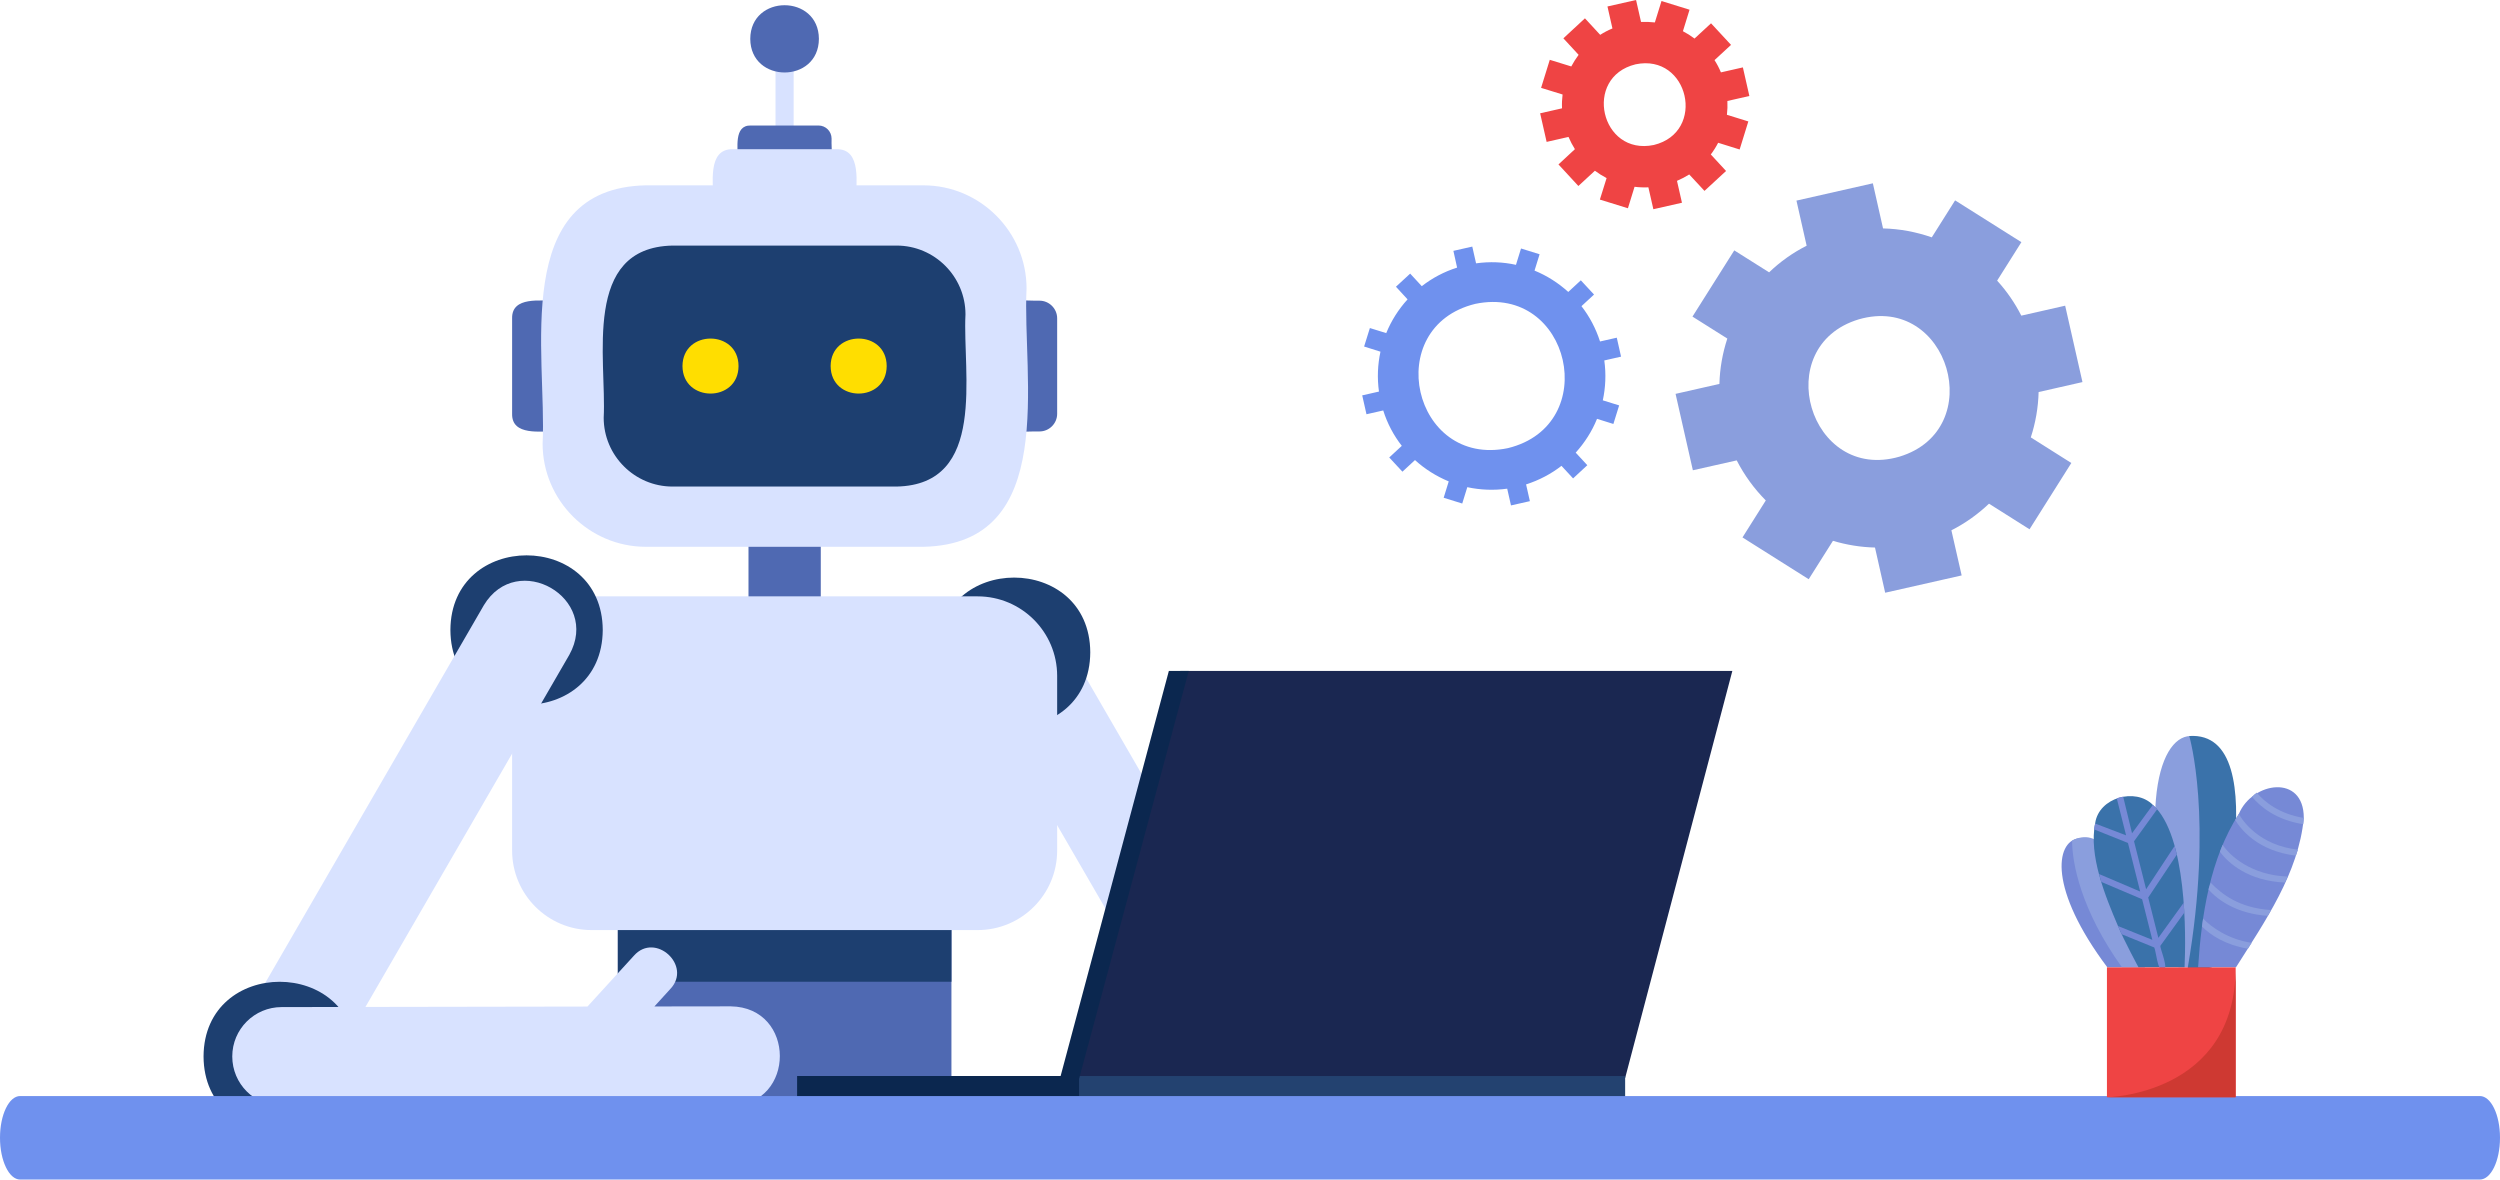 <svg width="479" height="226" viewBox="0 0 479 226" fill="none" xmlns="http://www.w3.org/2000/svg">
<path fill-rule="evenodd" clip-rule="evenodd" d="M390.598 75.116C390.523 78.098 390.008 81.035 389.1 83.805L396.866 88.71L388.857 101.411L381.092 96.506C378.972 98.519 376.565 100.245 373.886 101.608L375.854 110.252L361.2 113.567L359.247 104.908C356.492 104.847 353.782 104.393 351.194 103.621L346.546 110.978L333.86 102.97L338.326 95.885C336.116 93.66 334.224 91.072 332.755 88.21L324.353 90.103L321.038 75.464L329.44 73.557C329.516 70.574 330.045 67.653 330.954 64.867L324.278 60.659L332.286 47.973L338.962 52.181C341.066 50.153 343.488 48.427 346.152 47.08L344.2 38.436L358.838 35.121L360.791 43.765C364.016 43.84 367.164 44.446 370.131 45.475L374.597 38.391L387.298 46.399L382.651 53.771C384.467 55.754 386.027 58.01 387.283 60.477L395.685 58.57L399 73.208L390.598 75.116ZM356.129 61.189C338.992 66.381 346.667 92.495 363.925 87.499C381.061 82.306 373.386 56.193 356.129 61.189Z" fill="#8A9EDD"/>
<path fill-rule="evenodd" clip-rule="evenodd" d="M307.384 69.061C307.747 71.664 307.626 74.253 307.096 76.705L310.229 77.674L309.124 81.232L305.991 80.248C305.022 82.639 303.629 84.819 301.903 86.727L304.129 89.134L301.404 91.662L299.179 89.255C297.195 90.799 294.91 92.01 292.397 92.812L293.123 96.022L289.505 96.839L288.779 93.63C286.175 93.993 283.586 93.872 281.134 93.342L280.165 96.476L276.608 95.371L277.576 92.237C275.2 91.253 273.005 89.876 271.112 88.15L268.705 90.375L266.177 87.65L268.584 85.425C267.04 83.442 265.814 81.156 265.027 78.643L261.817 79.37L261 75.752L264.209 75.025C263.846 72.406 263.967 69.833 264.497 67.38L261.363 66.396L262.468 62.854L265.602 63.823C266.571 61.446 267.964 59.251 269.689 57.359L267.464 54.937L270.189 52.424L272.414 54.831C274.397 53.286 276.683 52.06 279.181 51.273L278.47 48.064L282.088 47.246L282.814 50.456C285.418 50.092 288.007 50.198 290.459 50.743L291.428 47.61L294.985 48.715L294.016 51.848C296.393 52.817 298.573 54.21 300.48 55.936L302.887 53.71L305.416 56.435L303.009 58.661C304.553 60.644 305.764 62.929 306.566 65.427L309.775 64.701L310.593 68.334L307.384 69.061ZM282.663 58.221C264.573 62.642 270.688 89.664 288.915 85.864C307.005 81.444 300.904 54.422 282.663 58.221Z" fill="#6F91EE"/>
<path fill-rule="evenodd" clip-rule="evenodd" d="M330.969 19.347C331.009 20.245 330.979 21.128 330.878 21.996L334.98 23.267L333.315 28.642L329.198 27.355C328.794 28.142 328.325 28.889 327.79 29.595L330.712 32.759L326.579 36.574L323.657 33.425C322.92 33.889 322.138 34.298 321.311 34.651L322.264 38.845L316.784 40.086L315.831 35.893C314.932 35.933 314.049 35.898 313.181 35.787L311.91 39.904L306.536 38.239L307.823 34.122C307.035 33.708 306.289 33.239 305.582 32.714L302.418 35.635L298.603 31.503L301.752 28.581C301.288 27.844 300.879 27.062 300.526 26.235L296.333 27.188L295.091 21.708L299.285 20.755C299.244 19.856 299.28 18.973 299.391 18.105L295.273 16.834L296.938 11.46L301.056 12.731C301.47 11.954 301.939 11.212 302.464 10.506L299.542 7.342L303.675 3.512L306.596 6.676C307.333 6.202 308.115 5.793 308.943 5.45L307.989 1.241L313.469 0L314.423 4.208C315.321 4.168 316.204 4.198 317.072 4.299L318.344 0.197L323.718 1.862L322.446 5.98C323.223 6.383 323.965 6.853 324.671 7.387L327.835 4.466L331.665 8.599L328.501 11.52C328.976 12.257 329.384 13.039 329.728 13.867L333.936 12.913L335.177 18.393L330.969 19.347ZM313.378 12.322C303.251 14.79 306.672 29.913 316.875 27.779C327.003 25.311 323.581 10.188 313.378 12.322Z" fill="#EF4444"/>
<path d="M182.296 149.074V217.509C182.296 219.818 181.834 222.026 181.031 224.014H119.642C118.818 222.026 118.377 219.818 118.377 217.509V149.074C118.377 140.401 124.7 133.375 132.49 133.375H168.183C175.972 133.375 182.296 140.401 182.296 149.074Z" fill="#4F69B2"/>
<path d="M241.617 216.144C238.345 216.144 235.173 214.438 233.427 211.407L186.11 129.721C183.5 125.184 185.046 119.403 189.563 116.793C194.08 114.163 199.881 115.709 202.491 120.226L249.788 201.931C252.418 206.448 250.872 212.25 246.355 214.859C244.85 215.723 243.223 216.144 241.617 216.144Z" fill="#D8E2FF"/>
<path d="M208.895 124.983C208.815 144.055 179.806 144.055 179.706 124.983C179.806 105.892 208.815 105.892 208.895 124.983Z" fill="#1D3F70"/>
<path d="M152.063 28.583H148.59V7.444H152.063V28.583Z" fill="#D8E2FF"/>
<path d="M141.322 30.611C141.443 28.543 140.519 23.966 143.852 24.046H156.82C158.206 24.046 159.33 25.17 159.33 26.555C159.209 28.623 160.153 33.18 156.82 33.12H143.852C142.467 33.12 141.322 31.996 141.322 30.611Z" fill="#4F69B2"/>
<path d="M106.452 82.665C103.722 82.565 98.041 83.589 98.121 79.293V60.984C98.041 56.708 103.722 57.692 106.452 57.612C108.299 57.612 109.825 59.137 109.825 60.984V79.293C109.825 81.139 108.299 82.665 106.452 82.665Z" fill="#4F69B2"/>
<path d="M199.179 82.665C196.449 82.565 190.767 83.589 190.848 79.293V60.984C190.767 56.708 196.449 57.692 199.179 57.612C201.026 57.612 202.551 59.137 202.551 60.984V79.293C202.551 81.139 201.026 82.665 199.179 82.665Z" fill="#4F69B2"/>
<path d="M136.605 38.6C136.786 35.449 135.36 28.483 140.439 28.583H160.233C165.292 28.483 163.907 35.449 164.068 38.6C164.068 40.708 162.341 42.435 160.233 42.435H140.439C138.331 42.435 136.605 40.708 136.605 38.6Z" fill="#D8E2FF"/>
<path d="M147.245 91.037C150.396 91.237 157.362 89.792 157.262 94.871V114.665C157.362 119.724 150.376 118.339 147.245 118.499C145.137 118.499 143.41 116.773 143.41 114.665V94.871C143.41 92.763 145.137 91.037 147.245 91.037Z" fill="#4F69B2"/>
<path d="M176.916 104.768H123.757C112.876 104.768 103.963 95.875 103.963 84.994C104.826 68.091 97.659 36.051 123.757 35.509H176.916C187.796 35.509 196.689 44.402 196.689 55.283C195.826 72.186 202.993 104.226 176.916 104.768Z" fill="#D8E2FF"/>
<path d="M171.796 93.225H128.856C121.609 93.225 115.667 87.303 115.667 80.035C116.249 68.773 111.471 47.413 128.856 47.052H171.796C179.064 47.052 184.986 52.994 184.986 60.241C184.404 71.504 189.202 92.863 171.796 93.225Z" fill="#1D3F70"/>
<path d="M156.901 7.444C156.861 16.036 143.792 16.036 143.752 7.444C143.792 -1.148 156.861 -1.148 156.901 7.444Z" fill="#4F69B2"/>
<path d="M141.503 70.138C141.483 77.165 130.803 77.165 130.763 70.138C130.803 63.112 141.483 63.112 141.503 70.138Z" fill="#FFDE00"/>
<path d="M169.889 70.138C169.849 77.165 159.189 77.165 159.149 70.138C159.189 63.112 169.869 63.112 169.889 70.138Z" fill="#FFDE00"/>
<path d="M182.296 146.444V188.099H118.377V146.444C118.377 139.237 124.7 133.375 132.49 133.375H168.183C175.972 133.375 182.296 139.237 182.296 146.444Z" fill="#1D3F70"/>
<path d="M202.551 129.5V162.965C202.551 171.377 195.726 178.202 187.314 178.202H113.358C104.947 178.202 98.121 171.377 98.121 162.965V129.5C98.121 121.089 104.947 114.263 113.358 114.263H187.314C195.726 114.263 202.551 121.089 202.551 129.5Z" fill="#D8E2FF"/>
<path d="M115.486 120.708C115.386 139.799 86.377 139.799 86.297 120.708C86.377 101.636 115.406 101.636 115.486 120.708Z" fill="#1D3F70"/>
<path d="M53.575 211.888C46.528 212.049 41.65 203.758 45.404 197.675L92.701 115.97C99.085 105.35 115.145 114.565 109.082 125.465L61.785 207.151C60.019 210.182 56.847 211.888 53.575 211.888Z" fill="#D8E2FF"/>
<path d="M68.189 202.413C68.089 221.504 39.08 221.504 39 202.413C39.08 183.342 68.089 183.342 68.189 202.413Z" fill="#1D3F70"/>
<path d="M140.058 211.868L53.956 211.888C48.736 211.888 44.501 207.653 44.501 202.413C44.501 197.193 48.736 192.958 53.956 192.958L112.555 192.857L121.468 183.101C125.544 178.504 132.65 185.008 128.454 189.465L125.383 192.837L140.018 192.817C152.524 192.998 152.565 211.627 140.058 211.868Z" fill="#D8E2FF"/>
<path d="M311.378 206.548H204.98L226.16 128.557H331.915L311.378 206.548Z" fill="#1A2751"/>
<path d="M311.378 206.167V211.467H204.98V206.167H311.378Z" fill="#234270"/>
<path d="M206.747 206.729V211.467H152.725V206.167H203.214L223.951 128.557H227.766L206.747 206.729Z" fill="#0B274F"/>
<path d="M479 218C479 222.418 477.277 226 475.137 226H3.863C2.793 226 1.827 225.099 1.135 223.648C0.431 222.198 0 220.198 0 218C0 213.582 1.723 210 3.863 210H475.137C476.207 210 477.173 210.901 477.865 212.33C478.569 213.78 479 215.78 479 218Z" fill="#6F91EE"/>
<path d="M423.753 185.347H417.396C399.465 119.726 442.241 133.142 423.753 185.347Z" fill="#8A9EDD"/>
<path d="M423.753 185.347C423.753 185.347 418.999 186.472 419.184 185.347C424.111 156.715 419.462 141.021 419.462 141.021C436.771 139.869 423.753 185.347 423.753 185.347Z" fill="#3A72AA"/>
<path d="M441.406 156.715C440.453 167.256 433.871 176.686 428.415 185.333H421.157C421.806 175.361 423.422 164.528 428.971 155.933C431.553 149.762 441.433 148.252 441.406 156.715Z" fill="#7689D6"/>
<path d="M441.406 156.715C441.406 157.099 441.3 157.92 441.3 157.92C436.135 157.099 433.116 154.609 431.487 152.676C431.778 152.331 432.07 152.093 432.388 151.868C433.871 153.642 436.692 155.947 441.406 156.715Z" fill="#8A9EDD"/>
<path d="M440.294 162.793C440.175 163.164 440.042 163.561 439.896 163.946C432.52 163.045 429.289 158.834 428.256 157.086C428.481 156.701 428.719 156.317 428.971 155.933C429.659 157.284 432.957 161.999 440.294 162.793Z" fill="#8A9EDD"/>
<path d="M438.307 167.945C438.135 168.329 437.963 168.713 437.791 169.097C430.772 168.779 426.998 165.416 425.329 163.204C425.488 162.754 425.673 162.303 425.859 161.866C427.223 163.959 431.368 167.707 438.307 167.945Z" fill="#8A9EDD"/>
<path d="M435.129 174.368C434.917 174.739 434.718 175.11 434.506 175.48C428.679 175.057 425.104 172.593 423.157 170.448C423.223 169.945 423.462 169.574 423.568 169.137C425.7 171.309 428.997 173.971 435.129 174.368Z" fill="#8A9EDD"/>
<path d="M431.421 180.645C431.182 181.025 430.944 181.4 430.706 181.771C426.362 181.056 423.554 179.149 421.899 177.533C421.965 177.017 422.031 176.513 422.111 175.997C423.634 177.586 426.905 179.983 431.421 180.645Z" fill="#8A9EDD"/>
<path d="M410.947 185.347H403.769C381.189 155.271 409.132 149.471 410.947 185.347Z" fill="#7689D6"/>
<path d="M410.947 185.347H406.577C398.723 174.394 397.015 165.402 397.015 161.072C407.252 155.602 410.96 185.32 410.947 185.347Z" fill="#8A9EDD"/>
<path d="M418.562 185.333H409.755C409.914 185.717 406.934 180.142 405.808 177.427C403.358 171.68 400.18 163.919 401.438 157.708C402.14 152.795 409.159 150.861 412.483 154.212C419.038 160.025 418.84 179.294 418.562 185.333Z" fill="#3A72AA"/>
<path d="M418.522 174.858L413.926 181.215C413.834 181.811 415.781 186.009 414.324 185.943C413.41 186.048 413.066 182.062 412.748 181.533L406.524 179.003C406.298 178.5 406.034 177.997 405.808 177.427L412.39 180.076L410.43 172.289L402.617 168.978C402.471 168.475 402.312 167.971 402.193 167.468L410.059 170.819L407.715 161.509L401.226 158.913C401.266 158.516 401.332 158.145 401.425 157.787L407.358 160.052L405.57 152.954C405.954 152.821 406.378 152.715 406.802 152.636L408.497 159.655L412.483 154.212C412.774 154.463 413.052 154.755 413.304 155.059L408.881 161.191L411.198 170.382L416.655 162.091C416.8 162.634 416.946 163.177 417.078 163.747L411.596 171.971L413.542 179.692L418.389 172.964C418.442 173.587 418.482 174.236 418.522 174.858Z" fill="#7689D6"/>
<path d="M428.348 185.347V210.231H403.689V185.347H428.348Z" fill="#EF4444"/>
<path d="M428.348 185.347V210.231H403.689C403.689 210.231 428.348 209.847 428.348 185.347Z" fill="#CE3932"/>
</svg>

